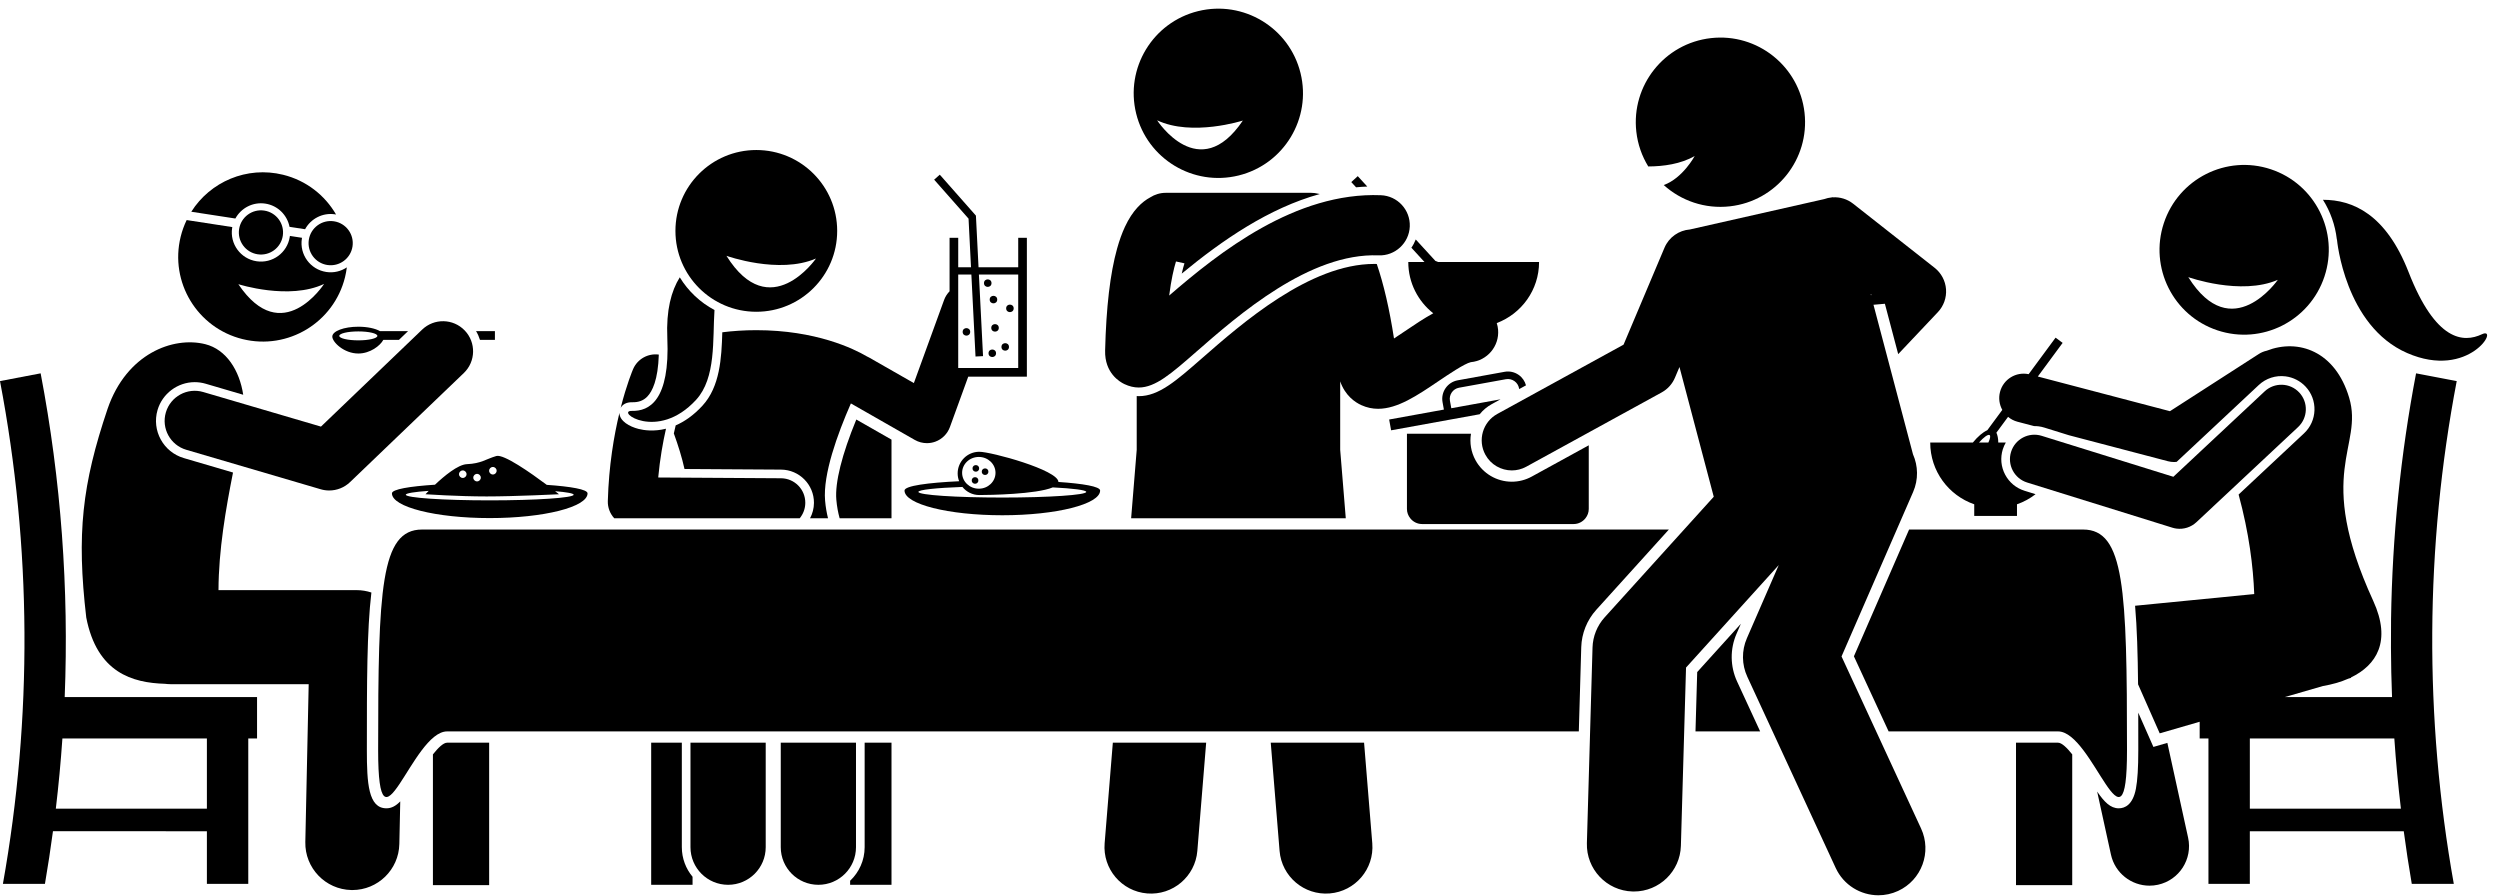 <?xml version="1.0" encoding="UTF-8"?><svg xmlns="http://www.w3.org/2000/svg" xmlns:xlink="http://www.w3.org/1999/xlink" height="238.1" preserveAspectRatio="xMidYMid meet" version="1.0" viewBox="0.0 -2.3 664.6 238.1" width="664.6" zoomAndPan="magnify"><g id="change1_1"><path d="M639.913,91.548c16.572,7.224,24.734-7.276,19.868-4.984s-12.263,1.963-19.487-16.538 c-6.007-15.383-14.83-19.223-22.76-19.211c1.978,3.141,3.247,6.712,3.68,10.444c0.015,0.07,0.046,0.132,0.055,0.204 C621.268,61.462,623.341,84.324,639.913,91.548z" fill="inherit"/><path d="M568.433,187.151c0.009,3.186,0.01,6.506,0.01,9.986c0,4.678-0.208,8.03-0.635,10.247c-0.827,4.295-2.942,5.197-4.57,5.197 c-2.194,0-3.839-1.687-5.732-4.45l3.668,16.757c1.074,4.909,5.42,8.257,10.247,8.257c0.743,0,1.499-0.08,2.255-0.245 c5.665-1.24,9.252-6.837,8.012-12.502l-5.518-25.211l-3.713,1.076L568.433,187.151z" fill="inherit"/><path d="M603.673,42.694c-11.789-3.916-24.523,2.494-28.438,14.325c-3.913,11.827,2.473,24.591,14.264,28.505 c11.789,3.918,24.523-2.496,28.438-14.324C621.852,59.372,615.464,46.608,603.673,42.694z M581.733,71.373 c0,0,13.938,4.993,23.804,0.714C605.537,72.087,593.27,89.818,581.733,71.373z" fill="inherit"/><path d="M635.611,169.856c0.023,4.385,0.112,8.77,0.287,13.153h-17.728h-10.773l10.121-2.935c2.375-0.4,4.705-1.044,6.808-1.974 l0.69-0.2l-0.044-0.1c6.755-3.251,10.864-9.604,5.922-20.382c-15.758-34.367-2.476-40.814-6.394-53.997 c-3.681-12.391-13.514-15.768-21.923-12.484c-0.728,0.162-1.441,0.446-2.104,0.873l-3.285,2.115l-20.328,13.087l-35.124-9.221 l6.595-8.941l-1.878-1.385l-7.158,9.704c-3.368-0.699-6.724,1.344-7.607,4.706c-0.441,1.682-0.177,3.38,0.603,4.791l-3.979,5.395 c-1.152,0.514-2.556,1.689-3.85,3.288H513.13c0,7.608,4.894,14.056,11.7,16.413v3.087h11.365v-3.087 c1.801-0.624,3.463-1.541,4.941-2.684l-2.924-0.91c-2.245-0.698-4.084-2.228-5.177-4.309s-1.311-4.463-0.613-6.707 c0.2-0.642,0.474-1.242,0.799-1.803h-2c-0.002-1.053-0.198-1.983-0.501-2.622l3.103-4.207c0.709,0.59,1.55,1.044,2.501,1.294 l4.417,1.159c0.396-0.003,0.796,0.012,1.199,0.064c0.505,0.065,1.008,0.174,1.5,0.327l6.548,2.037l26.336,6.913 c0.544,0.143,1.099,0.213,1.65,0.213c0.224,0,0.446-0.025,0.668-0.048l21.829-20.423c1.921-1.798,4.523-2.638,7.135-2.302 c2.024,0.26,3.907,1.225,5.303,2.716c1.606,1.716,2.447,3.956,2.369,6.305c-0.078,2.349-1.066,4.528-2.783,6.133l-17.382,16.262 c2.79,10.3,3.874,19.15,4.153,26.457l-31.675,3.107c0.508,5.861,0.714,12.818,0.795,20.89l5.752,13.028l10.622-3.08v3.124v1.314 h2.334v38.666h11v-14h40.92c0.631,4.676,1.328,9.344,2.133,14h11.174c-7.889-44.219-7.648-89.52,0.773-133.666 c-3.601-0.688-7.203-1.373-10.805-2.06c-4.114,21.563-6.322,43.394-6.649,65.245C635.605,164.748,635.597,167.302,635.611,169.856z M526.089,115.35c1.271-1.438,2.428-2.281,2.837-1.98c0.292,0.215,0.13,0.973-0.342,1.98H526.089z M638.257,212.675h-40.16v-18.666 h38.41C636.937,200.242,637.519,206.464,638.257,212.675z" fill="inherit"/><path d="M610.925,111.228c2.622-2.452,2.759-6.566,0.306-9.187s-6.567-2.758-9.187-0.306l-24.278,22.714l-35.009-10.89 c-3.433-1.064-7.072,0.848-8.138,4.276c-1.066,3.428,0.848,7.071,4.276,8.137l38.619,12.013c0.364,0.113,0.733,0.193,1.104,0.241 c1.901,0.244,3.838-0.364,5.267-1.701L610.925,111.228z" fill="inherit"/><path d="M181.257,195.137h-8.148v37.785h11v-2.143c-1.779-2.134-2.852-4.875-2.852-7.864V195.137z" fill="inherit"/><path d="M222.328,130.519c0.156,1.835,0.467,3.455,0.881,4.952h13.787V114.57l-9.356-5.345 C223.82,118.506,221.943,125.995,222.328,130.519z" fill="inherit"/><path d="M229.857,222.916c0,3.514-1.489,6.681-3.861,8.924v1.082h11v-37.785h-7.139V222.916z" fill="inherit"/><path d="M250.973,77.455l-8.031,22.084l-11.875-6.784c-0.202-0.115-0.407-0.217-0.615-0.309c-3.497-2.046-13.56-6.972-29.393-6.972 c-3.263,0-6.277,0.212-9.043,0.562c-0.198,6.875-0.623,14.449-5.273,19.51c-2.422,2.637-4.854,4.258-7.12,5.243 c-0.165,0.676-0.329,1.39-0.492,2.132c1.152,3.166,2.163,6.403,2.837,9.458l25.67,0.162c4.852,0.031,8.774,4.003,8.744,8.855 c-0.009,1.471-0.387,2.856-1.038,4.074h4.776c-0.354-1.434-0.633-2.974-0.779-4.698c-0.593-6.977,3.274-17.653,6.86-25.825 l16.99,9.705c0.994,0.567,2.106,0.856,3.225,0.856c0.755,0,1.513-0.131,2.238-0.397c1.799-0.66,3.216-2.08,3.87-3.881l4.875-13.405 h3.192h12.392v-36.9h-2.301v0v7.833h-10.547l-0.397-7.833l-0.299-5.9l-9.606-10.887l-1.5,1.323l9.144,10.363l0.258,5.101 l0.397,7.833h-3.399v-7.833v0h-2.301v10.478v3.737C251.805,75.781,251.299,76.558,250.973,77.455z M270.681,70.676v24.85h-15.949 v-24.85h3.496l1.105,21.801l1.998-0.102l-1.1-21.699H270.681z" fill="inherit"/><path d="M168.059,104.633c1.695,0.04,2.965-0.431,3.995-1.483c1.366-1.394,2.881-4.47,3.085-11.187 c-2.819-0.381-5.661,1.128-6.839,3.87c-0.127,0.295-1.703,4.022-3.301,10.296C165.454,105.299,166.413,104.594,168.059,104.633z" fill="inherit"/><path d="M212.6,135.471c0.916-1.112,1.471-2.534,1.481-4.088c0.022-3.59-2.869-6.518-6.459-6.541l-32.642-0.205 c0.466-4.993,1.248-9.365,2.068-12.965c-3.21,0.803-5.865,0.418-7.306,0.05c-2.384-0.609-5.038-2.073-5.074-4.256 c-1.443,5.993-2.823,14.021-3.084,23.447c-0.047,1.685,0.568,3.316,1.701,4.557H212.6z" fill="inherit"/><path d="M203.557,195.137h-20v27.779c0,5.523,4.478,10,10,10s10-4.477,10-10V195.137z" fill="inherit"/><path d="M207.557,195.137v27.779c0,5.523,4.478,10,10,10s10-4.477,10-10v-27.779H207.557z" fill="inherit"/><path d="M168.004,106.932c-4.541-0.107,6.717,8.301,17.045-2.941c5.357-5.831,4.368-16.101,4.891-23.875 c-3.801-2.017-6.995-5.029-9.226-8.693c-2.267,3.609-3.64,8.741-3.314,16.079C178.144,104.258,172.546,107.039,168.004,106.932z" fill="inherit"/><path d="M201.057,80.581c11.874,0,21.5-9.626,21.5-21.5c0-11.874-9.626-21.5-21.5-21.5c-11.874,0-21.5,9.626-21.5,21.5 C179.557,70.955,189.183,80.581,201.057,80.581z M216.922,66.421c0,0-12.268,17.731-23.804-0.714 C193.118,65.707,207.056,70.699,216.922,66.421z" fill="inherit"/><circle cx="264.102" cy="77.342" fill="inherit" r="1"/><circle cx="262.581" cy="72.967" fill="inherit" r="1"/><circle cx="268.477" cy="79.676" fill="inherit" r="1"/><circle cx="267.227" cy="89.926" fill="inherit" r="1"/><circle cx="264.519" cy="84.863" fill="inherit" r="1"/><circle cx="256.914" cy="85.926" fill="inherit" r="1"/><circle cx="263.789" cy="91.613" fill="inherit" r="1"/><path d="M360.945,44.526l-1.721,1.576l1.274,1.391c0.989-0.093,1.982-0.164,2.982-0.199L360.945,44.526z" fill="inherit"/><path d="M293.656,221.885c-0.555,6.807,4.514,12.773,11.318,13.327c6.805,0.554,12.773-4.51,13.328-11.317l2.345-28.758h-24.81 L293.656,221.885z" fill="inherit"/><path d="M357.76,135.471l-1.483-18.177V99.084c1.33,3.813,3.968,5.567,5.623,6.32c1.482,0.674,2.968,0.971,4.461,0.971 c5.172,0,10.432-3.556,15.929-7.271c2.646-1.788,7.061-4.772,8.72-5.127c4.357-0.398,7.595-4.231,7.245-8.604 c-0.05-0.621-0.176-1.216-0.357-1.785c6.566-2.483,11.247-8.801,11.247-16.236h-26.853c-0.244-0.115-0.481-0.214-0.705-0.287 l-5.224-5.703c-0.304,0.779-0.689,1.515-1.162,2.186l3.484,3.804h-4.306c0,5.538,2.601,10.453,6.637,13.631 c-2.522,1.38-5.07,3.098-7.687,4.866c-0.82,0.555-1.781,1.204-2.747,1.836c-1.206-7.818-2.73-14.394-4.578-19.807 c-0.227-0.006-0.452-0.013-0.681-0.013c-17.121,0-35.104,15.731-45.847,25.13c-6.9,6.036-11.46,10.023-16.754,10.024 c-0.18,0-0.358-0.022-0.537-0.031v14.308l-1.482,18.176H357.76z" fill="inherit"/><path d="M340.162,223.895c0.555,6.808,6.523,11.872,13.328,11.317c6.805-0.555,11.873-6.52,11.318-13.327l-2.182-26.748h-24.81 L340.162,223.895z" fill="inherit"/><path d="M329.259,44.354c12.068-2.969,19.442-15.157,16.473-27.224c-2.969-12.067-15.156-19.442-27.224-16.473 c-12.066,2.968-19.442,15.157-16.473,27.224C305.004,39.947,317.193,47.322,329.259,44.354z M330.401,29.747 c-11.617,17.279-22.792-0.068-22.792-0.068C316.911,34.083,330.401,29.747,330.401,29.747z" fill="inherit"/><path d="M298.914,99.809c1.32,0.619,2.571,0.91,3.81,0.91c4.43,0,8.685-3.722,15.239-9.455 c11.287-9.875,30.194-26.383,48.503-25.678c4.387,0.188,8.135-3.263,8.31-7.679c0.174-4.415-3.265-8.135-7.679-8.309 c-22.688-0.902-42.982,15.176-56.28,26.67c0.545-4.246,1.211-7.126,1.807-9.058l2.253,0.495c-0.229,0.724-0.478,1.625-0.729,2.735 c10.865-8.959,23.157-17.412,36.697-21.156c-0.159-0.037-0.312-0.067-0.464-0.096c-0.588-0.143-1.199-0.227-1.831-0.227h-38.635 c-1.523,0-2.94,0.447-4.136,1.208c-2.168,1.157-4.683,3.428-6.735,7.849c-0.778,1.676-1.468,3.593-2.073,5.756 c-1.853,6.626-2.902,15.576-3.187,27.121C293.637,96.866,297.673,99.228,298.914,99.809z" fill="inherit"/><path d="M115.089,198.243l-0.001,34.766h14.947v-37.872h-11.175C117.87,195.137,116.486,196.486,115.089,198.243z" fill="inherit"/><path d="M547.109,195.137h-11.175v37.872h14.945l0.001-34.768C549.483,196.485,548.1,195.137,547.109,195.137z" fill="inherit"/><path d="M0.773,232.675h11.174c0.805-4.656,1.502-9.324,2.133-14H55v14h11v-38.666h2.334v-11H17.199 c1.146-28.775-0.975-57.65-6.394-86.06C7.203,97.636,3.601,98.322,0,99.009C8.422,143.156,8.662,188.456,0.773,232.675z M16.59,194.009H55v18.666H14.84C15.578,206.464,16.16,200.242,16.59,194.009z" fill="inherit"/><path d="M102.732,212.581c-4.822,0-5.205-6.693-5.205-15.444c0-17.842,0.002-31.817,1.205-41.922 c-1.248-0.41-2.56-0.633-3.899-0.633H58.085c0.027-10.62,1.953-21.652,3.86-31.264l-13.081-3.842 c-5.448-1.601-8.58-7.336-6.979-12.785c1.28-4.357,5.342-7.4,9.878-7.4c0.981,0,1.96,0.142,2.909,0.42l9.985,2.933 c-0.976-6.478-4.512-12.057-10.095-13.448c-8.537-2.129-20.912,2.508-25.947,17.15c-6.805,20.174-8.268,33.305-5.682,55.52 c2.857,14.703,12.306,17.357,20.904,17.617c0.495,0.06,0.997,0.1,1.508,0.1h36.719l-0.894,41.961 c-0.147,6.902,5.329,12.616,12.23,12.763c0.092,0.002,0.182,0.003,0.271,0.003c6.779,0,12.348-5.423,12.492-12.234l0.242-11.335 C105.266,211.914,104.107,212.581,102.732,212.581z" fill="inherit"/><path d="M461.644,166.179l1.159-2.664l-11.619,12.845l-0.455,15.777c5.912,0,11.655,0,17.19,0l-6.133-13.267 C459.93,174.857,459.878,170.232,461.644,166.179z" fill="inherit"/><path d="M424.359,159.802l19.294-21.331c-129.745,0-328.224,0-331.46,0c-11,0-11.667,15.832-11.667,58.666c0,30.666,9-5,18.333-5 c1.492,0,175.161,0,300.854,0l0.646-22.384C420.467,166.069,421.887,162.536,424.359,159.802z" fill="inherit"/><path d="M553.776,138.471c-0.945,0-18.567,0-46.261,0l-14.672,33.704l9.228,19.962c27.321,0,44.573,0,45.039,0 c9.334,0,18.334,35.666,18.334,5C565.443,154.303,564.776,138.471,553.776,138.471z" fill="inherit"/><path d="M378.022,137.009h40.333c1.268,0,2.391-0.61,3.125-1.538c0.539-0.682,0.875-1.531,0.875-2.462v-16.932l-15.169,8.322 c-1.618,0.888-3.446,1.357-5.284,1.357c-4.021,0-7.719-2.188-9.651-5.711c-1.191-2.173-1.6-4.627-1.208-7.036h-17.021v20 c0,0.932,0.336,1.78,0.875,2.462C375.631,136.4,376.753,137.009,378.022,137.009z" fill="inherit"/><path d="M396.606,105.111l2.298-1.26l-13.093,2.375l-0.357-1.968c-0.296-1.627,0.788-3.192,2.416-3.488l12.464-2.261 c0.78-0.142,1.58,0.032,2.241,0.49c0.661,0.458,1.104,1.142,1.245,1.926l0.038,0.207l1.809-0.992 c-0.31-1.126-0.977-2.109-1.953-2.785c-1.101-0.763-2.428-1.052-3.737-0.814l-12.464,2.261c-2.712,0.493-4.519,3.1-4.027,5.813 l0.357,1.968l-14.553,2.641l0.521,2.87l23.542-4.271C394.238,106.73,395.335,105.808,396.606,105.111z" fill="inherit"/><path d="M115.635,126.553c-6.66,0.433-11.442,1.199-11.442,2.3c0,3.63,11.641,6.573,26,6.573c14.359,0,26-2.943,26-6.573 c0-1.067-4.497-1.82-10.843-2.26c-4.272-3.192-11.454-8.242-13.407-7.668c-2.833,0.833-4,2-7.833,2.167 C121.731,121.196,118.072,124.25,115.635,126.553z M123.026,122.759c0.552,0,1,0.448,1,1c0,0.552-0.448,1-1,1c-0.552,0-1-0.448-1-1 C122.026,123.207,122.474,122.759,123.026,122.759z M152.505,129.217c0,0.828-9.99,1.5-22.313,1.5 c-12.323,0-22.313-0.672-22.313-1.5c0-0.399,2.318-0.761,6.093-1.029c-0.535,0.547-0.864,0.904-0.864,0.904 s8.667,0.583,16.25,0.583s19.25-0.583,19.25-0.583s-0.391-0.31-1.045-0.816C150.653,128.534,152.505,128.861,152.505,129.217z M131.026,121.842c0.552,0,1,0.448,1,1s-0.448,1-1,1c-0.552,0-1-0.448-1-1S130.474,121.842,131.026,121.842z M126.818,123.676 c0.552,0,1,0.448,1,1c0,0.552-0.448,1-1,1c-0.552,0-1-0.448-1-1C125.818,124.124,126.266,123.676,126.818,123.676z" fill="inherit"/><path d="M131.569,88.054v-2.333h-5.019c0.453,0.74,0.798,1.525,1.046,2.333H131.569z" fill="inherit"/><path d="M101.007,85.721c-1.241-0.703-3.353-1.167-5.75-1.167c-3.82,0-6.917,1.175-6.917,2.625c0,1.45,3.097,4.5,6.917,4.5 c3.158,0,5.816-2.083,6.645-3.625h4.151l2.434-2.333H101.007z M90.194,86.992c0-0.656,2.267-1.188,5.063-1.188 c2.796,0,5.063,0.532,5.063,1.188c0,0.656-2.267,1.188-5.063,1.188C92.461,88.179,90.194,87.648,90.194,86.992z" fill="inherit"/><path d="M44.091,107.338c-1.245,4.239,1.183,8.685,5.421,9.93l35.75,10.5c0.743,0.218,1.502,0.324,2.254,0.324 c2.035,0,4.027-0.777,5.537-2.225l30.25-29c3.189-3.058,3.296-8.122,0.239-11.311c-3.058-3.19-8.121-3.296-11.312-0.239 l-26.905,25.793l-31.304-9.194C49.783,100.67,45.336,103.098,44.091,107.338z" fill="inherit"/><path d="M70.549,51.831c3.318,0.51,5.811,3.057,6.421,6.172l4.133,0.635c1.518-2.788,4.66-4.469,7.978-3.959 c0.089,0.014,0.174,0.037,0.261,0.054c-2.959-5.108-7.906-9.055-14.09-10.576c-9.649-2.374-19.369,1.87-24.398,9.833l11.716,1.801 C64.089,53.002,67.231,51.321,70.549,51.831z" fill="inherit"/><path d="M86.727,69.999c-4.231-0.65-7.133-4.607-6.483-8.837c0.013-0.083,0.035-0.163,0.05-0.245l-3.237-0.498 c-0.01,0.083-0.013,0.166-0.026,0.249c-0.65,4.231-4.607,7.133-8.837,6.483c-4.231-0.65-7.133-4.607-6.483-8.837 c0.013-0.083,0.035-0.163,0.05-0.245l-12.139-1.866c-0.671,1.39-1.211,2.868-1.594,4.427c-2.969,12.067,4.406,24.255,16.473,27.224 c12.066,2.969,24.255-4.406,27.224-16.473c0.214-0.868,0.367-1.737,0.476-2.602C90.648,69.816,88.721,70.306,86.727,69.999z M63.361,73.247c0,0,13.49,4.336,22.792-0.068C86.153,73.179,74.978,90.526,63.361,73.247z" fill="inherit"/><circle cx="87.905" cy="62.339" fill="inherit" r="5.875" transform="rotate(-81.263 87.904 62.34)"/><circle cx="69.372" cy="59.491" fill="inherit" r="5.875" transform="rotate(-81.263 69.372 59.491)"/><path d="M240.457,128.103c0,3.63,11.641,6.573,26,6.573c14.359,0,26-2.943,26-6.573c0-1.081-4.611-1.84-11.086-2.277 c-0.059-3.176-17.869-8.026-21.039-8.026c-3.176,0-5.75,2.574-5.75,5.75c0,0.735,0.143,1.436,0.395,2.082 C246.761,126.016,240.457,126.84,240.457,128.103z M255.769,123.395c0-2.33,1.987-4.219,4.438-4.219s4.438,1.889,4.438,4.219 s-1.987,4.219-4.438,4.219S255.769,125.724,255.769,123.395z M255.849,127.148c1.054,1.312,2.669,2.153,4.482,2.153 c2.614,0,15.174-0.193,19.537-2.032c5.405,0.274,8.9,0.709,8.9,1.199c0,0.828-9.99,1.5-22.312,1.5 c-12.323,0-22.313-0.672-22.313-1.5C244.144,127.897,248.879,127.401,255.849,127.148z" fill="inherit"/><circle cx="259.415" cy="122.217" fill="inherit" r=".875"/><circle cx="261.874" cy="123.092" fill="inherit" r=".875"/><circle cx="259.207" cy="125.426" fill="inherit" r=".875"/><path d="M450.521,39.172c0,0-3.154,5.89-8.232,7.722c4.617,4.162,10.923,6.406,17.587,5.656 c12.348-1.391,21.231-12.528,19.841-24.877c-1.391-12.349-12.529-21.231-24.877-19.841c-12.35,1.391-21.231,12.528-19.841,24.877 c0.382,3.389,1.501,6.515,3.175,9.241C442.182,41.936,446.799,41.321,450.521,39.172z" fill="inherit"/><path d="M398.048,107.741c-3.874,2.125-5.291,6.988-3.166,10.861c1.455,2.653,4.194,4.154,7.021,4.154 c1.301,0,2.62-0.318,3.841-0.988l36-19.75c1.58-0.867,2.821-2.241,3.522-3.901l1.205-2.853l9.113,34.49l-29,32.059 c-1.995,2.206-3.139,5.052-3.225,8.025l-1.5,52c-0.199,6.9,5.234,12.656,12.135,12.855c0.122,0.003,0.245,0.005,0.367,0.005 c6.736,0,12.292-5.361,12.488-12.14l1.367-47.393l24.646-27.247l-8.47,19.456c-1.425,3.271-1.383,6.996,0.114,10.234l23.5,50.834 c2.112,4.568,6.633,7.258,11.354,7.258c1.756,0,3.539-0.371,5.237-1.156c6.267-2.897,8.998-10.325,6.102-16.592l-21.146-45.742 l19.031-43.719c1.451-3.334,1.322-6.949-0.039-10.032l-10.5-39.738l3.033-0.267l3.539,13.391l10.552-11.169 c1.543-1.633,2.328-3.841,2.163-6.083c-0.166-2.241-1.267-4.31-3.033-5.699l-21.667-17.042c-1.589-1.25-3.502-1.794-5.373-1.693 c-0.025-0.01-0.048-0.024-0.073-0.033l-0.249,0.056c-0.679,0.064-1.347,0.216-1.991,0.45l-35.716,8.077 c-2.885,0.227-5.544,2.011-6.747,4.86l-8.788,20.811l-2.088,4.946L398.048,107.741z M497.383,76.208l-0.087-0.33l0.229,0.18 L497.383,76.208z" fill="inherit"/></g></svg>